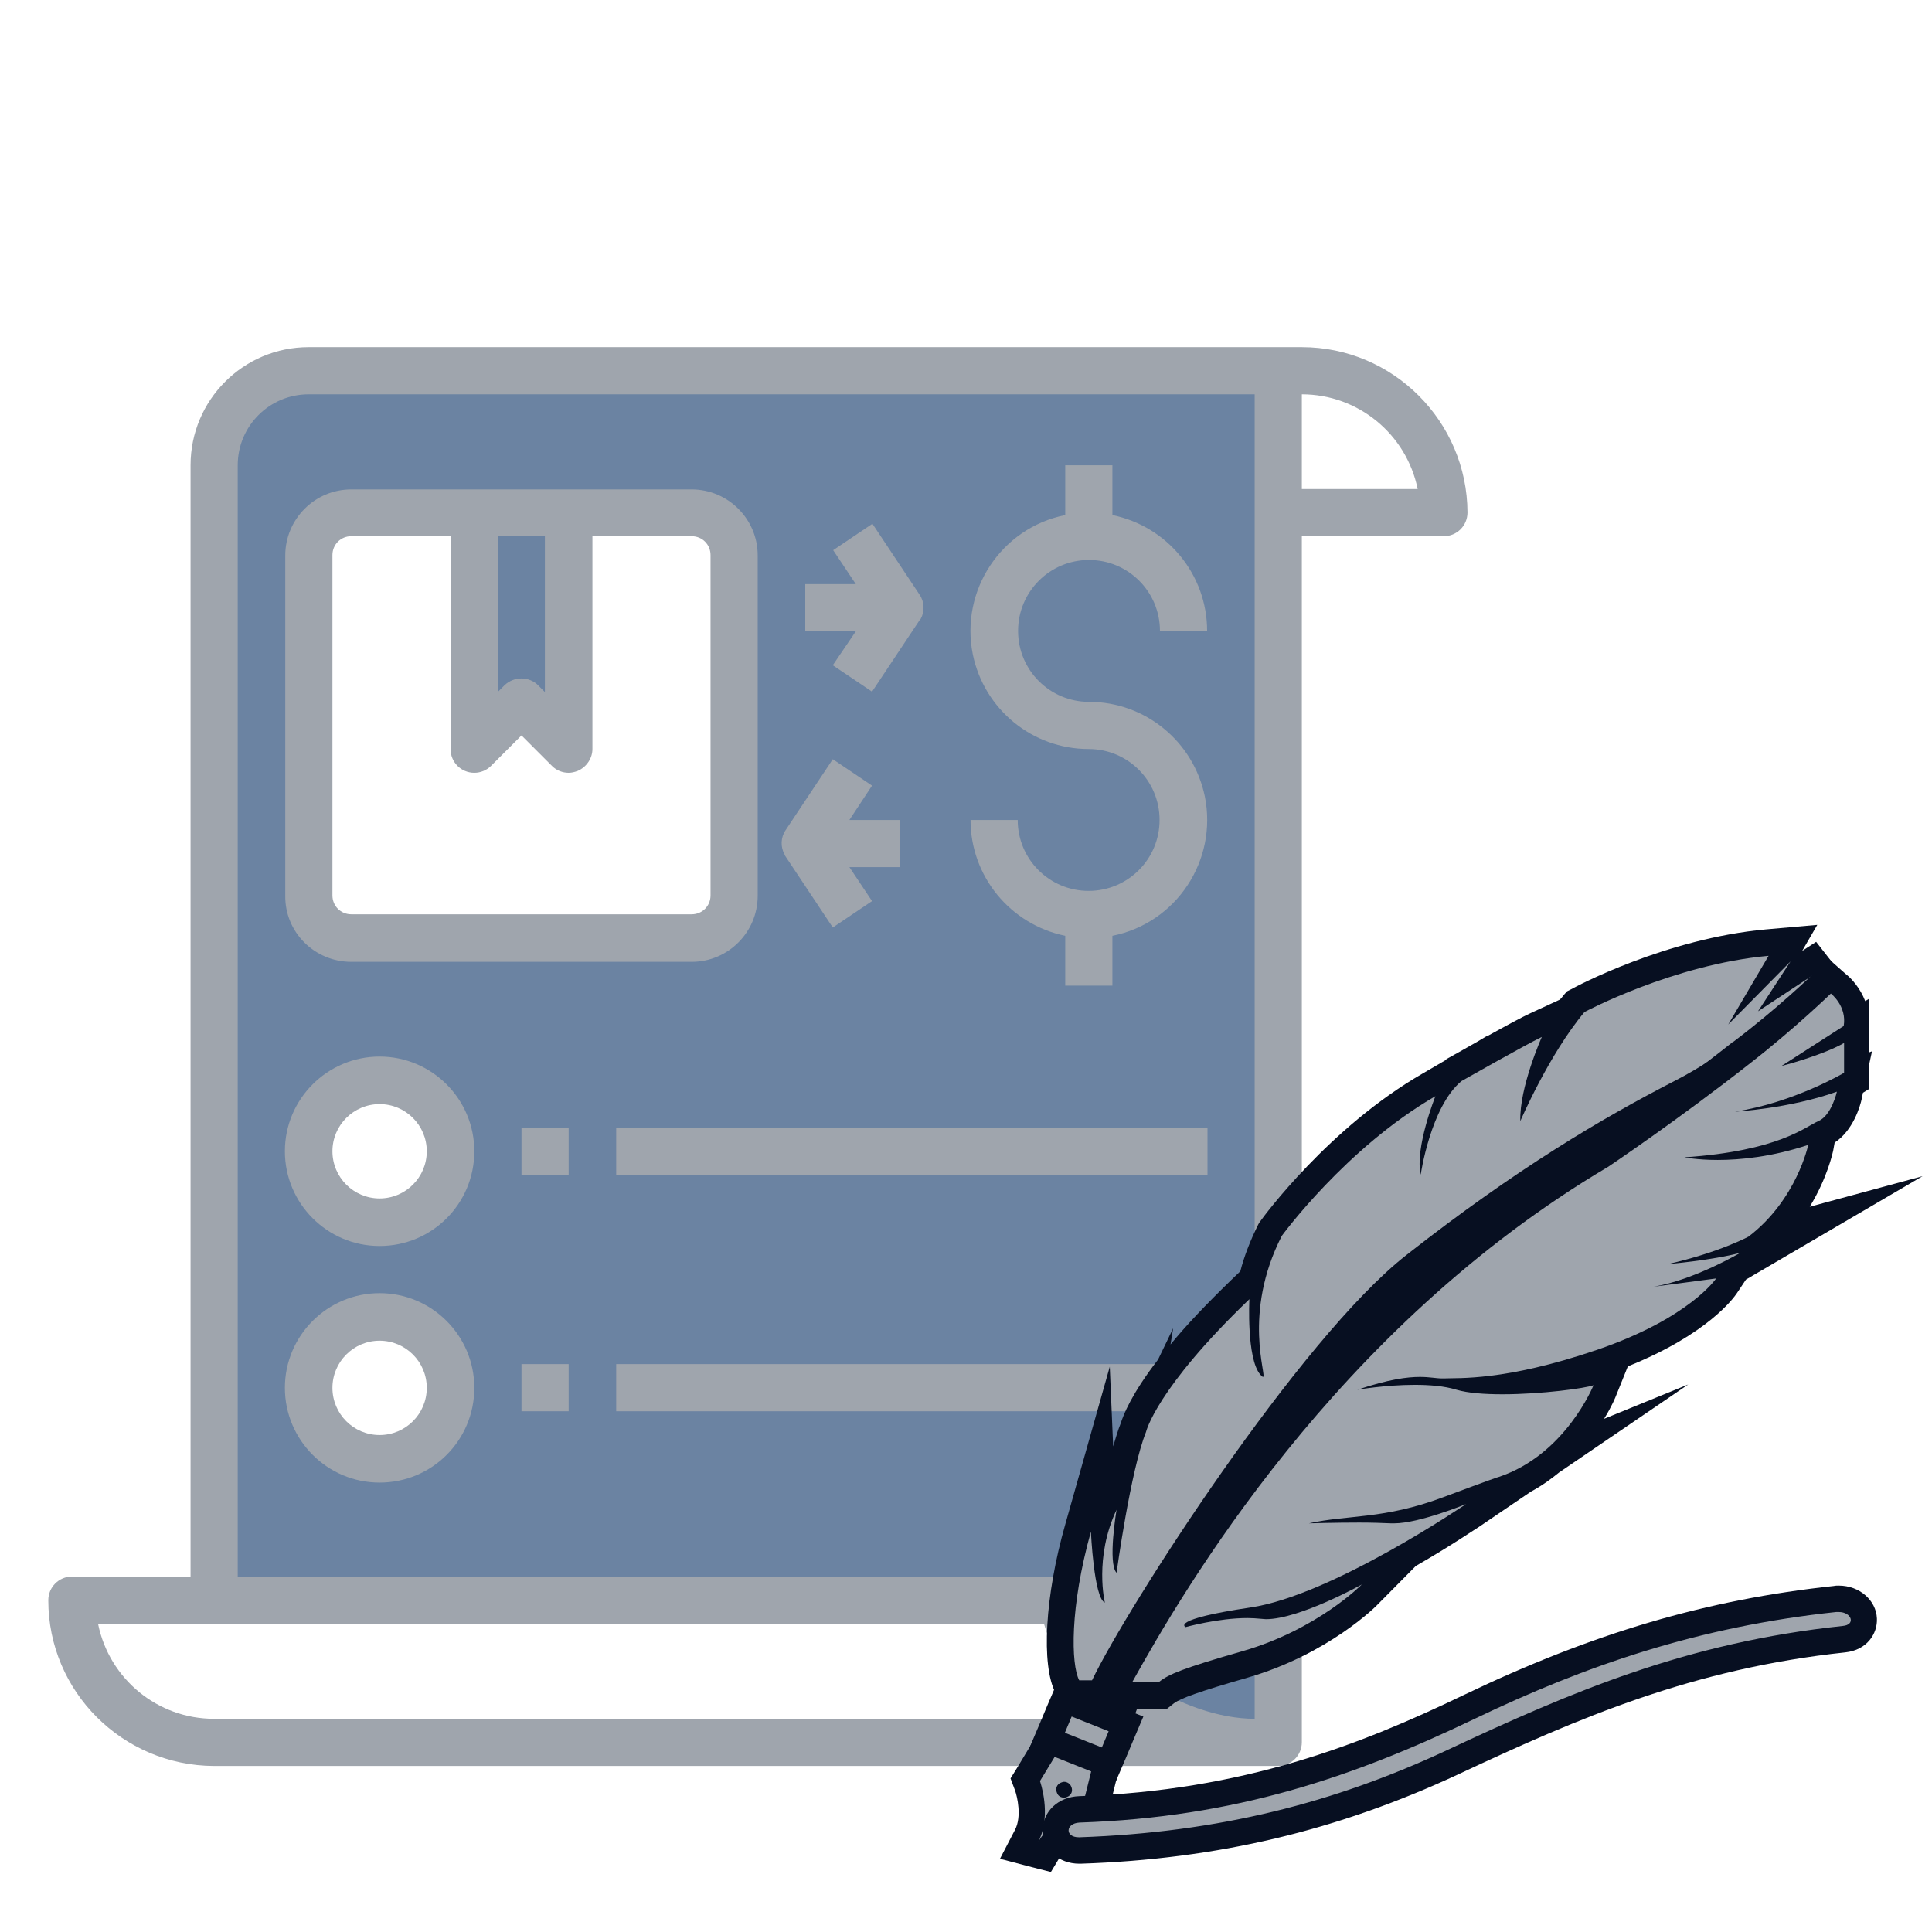 <?xml version="1.0" encoding="utf-8"?>
<!-- Generator: Adobe Illustrator 18.0.0, SVG Export Plug-In . SVG Version: 6.00 Build 0)  -->
<!DOCTYPE svg PUBLIC "-//W3C//DTD SVG 1.1//EN" "http://www.w3.org/Graphics/SVG/1.1/DTD/svg11.dtd">
<svg version="1.1" id="Layer_1" xmlns="http://www.w3.org/2000/svg" xmlns:xlink="http://www.w3.org/1999/xlink" x="0px" y="0px"
	 viewBox="0 0 512 512" enable-background="new 0 0 512 512" xml:space="preserve">
<path fill="#6B83A2" d="M56.7,123.3v300.8h225.6c0,20.7,29.4,37.6,50.1,37.6h6.3V98.3H81.8C68,98.3,56.7,109.5,56.7,123.3z
	 M100.6,386.5c-10.4,0-18.8-8.4-18.8-18.8s8.4-18.8,18.8-18.8s18.8,8.4,18.8,18.8S111,386.5,100.6,386.5z M100.6,323.9
	c-10.4,0-18.8-8.4-18.8-18.8c0-10.4,8.4-18.8,18.8-18.8s18.8,8.4,18.8,18.8C119.4,315.4,111,323.9,100.6,323.9z M93.1,135.9h32.6
	v62.7l12.5-12.5l12.5,12.5v-62.7h32.6c6.2,0,11.3,5.1,11.3,11.3v90.2c0,6.2-5.1,11.3-11.3,11.3H93.1c-6.2,0-11.3-5.1-11.3-11.3
	v-90.2C81.8,140.9,86.9,135.9,93.1,135.9z"/>
<g>
	<path fill="#9FA5AD" d="M100.6,280c-13.8,0-25.1,11.2-25.1,25.1c0,13.8,11.2,25.1,25.1,25.1s25.1-11.2,25.1-25.1
		C125.7,291.2,114.4,280,100.6,280z M100.6,317.6c-6.9,0-12.5-5.6-12.5-12.5c0-6.9,5.6-12.5,12.5-12.5c6.9,0,12.5,5.6,12.5,12.5
		C113.1,312,107.5,317.6,100.6,317.6z"/>
	<path fill="#9FA5AD" d="M138.2,298.8h12.5v12.5h-12.5V298.8z"/>
	<path fill="#9FA5AD" d="M163.3,298.8h156.7v12.5H163.3V298.8z"/>
	<path fill="#9FA5AD" d="M100.6,342.7c-13.8,0-25.1,11.2-25.1,25.1c0,13.8,11.2,25.1,25.1,25.1s25.1-11.2,25.1-25.1
		C125.7,353.9,114.4,342.7,100.6,342.7z M100.6,380.3c-6.9,0-12.5-5.6-12.5-12.5s5.6-12.5,12.5-12.5c6.9,0,12.5,5.6,12.5,12.5
		S107.5,380.3,100.6,380.3z"/>
	<path fill="#9FA5AD" d="M138.2,361.5h12.5V374h-12.5V361.5z"/>
	<path fill="#9FA5AD" d="M163.3,361.5h156.7V374H163.3V361.5z"/>
	<path fill="#9FA5AD" d="M93.1,254.9h90.2c9.7,0,17.5-7.9,17.5-17.5v-90.2c0-9.7-7.9-17.5-17.5-17.5H93.1c-9.7,0-17.5,7.9-17.5,17.5
		l0,0v90.2C75.5,247.1,83.4,254.9,93.1,254.9z M131.9,142.1h12.5v41.3l-1.8-1.8c-2.4-2.4-6.4-2.4-8.9,0l-1.8,1.8L131.9,142.1z
		 M88.1,147.1c0-2.8,2.2-5,5-5l0,0h26.3v56.4c0,3.5,2.8,6.3,6.3,6.3c1.7,0,3.3-0.7,4.4-1.8l8.1-8.1l8.1,8.1c1.2,1.2,2.8,1.8,4.4,1.8
		c0.8,0,1.6-0.2,2.4-0.5c2.3-1,3.9-3.3,3.9-5.8v-56.4h26.3c2.8,0,5,2.2,5,5v90.2c0,2.8-2.2,5-5,5H93.1c-2.8,0-5-2.2-5-5L88.1,147.1z
		"/>
	<path fill="#9FA5AD" d="M345,92H81.8c-17.3,0-31.3,14-31.3,31.3v294.5H19.1c-3.5,0-6.3,2.8-6.3,6.3c0,24.2,19.7,43.8,43.9,43.9h282
		c3.5,0,6.3-2.8,6.3-6.3V142.1h37.6c3.5,0,6.3-2.8,6.3-6.3C388.8,111.7,369.2,92,345,92z M56.7,455.5C41.8,455.5,29,445,26,430.4
		h250.7c2.9,10.4,9.6,19.3,18.8,25.1H56.7z M332.5,455.5c-18.7,0-43.9-15.5-43.9-31.3c0-3.5-2.8-6.3-6.3-6.3H63V123.3
		c0-10.4,8.4-18.8,18.8-18.8h250.7V455.5z M345,129.6v-25.1c14.9,0,27.7,10.5,30.7,25.1H345z"/>
	<path fill="#9FA5AD" d="M288.6,148.4c10.4,0,18.8,8.4,18.8,18.8h12.5c0-14.9-10.5-27.7-25.1-30.7v-13.2h-12.5v13.2
		c-17,3.4-27.9,20-24.5,36.9c3,14.6,15.8,25.1,30.7,25.1c10.4,0,18.8,8.4,18.8,18.8c0,10.4-8.4,18.8-18.8,18.8
		c-10.4,0-18.8-8.4-18.8-18.8h-12.5c0,14.9,10.5,27.7,25.1,30.7v13.2h12.5V248c17-3.4,27.9-20,24.5-36.9
		c-3-14.6-15.8-25.1-30.7-25.1c-10.4,0-18.8-8.4-18.8-18.8C269.8,156.8,278.2,148.4,288.6,148.4z"/>
	<path fill="#9FA5AD" d="M220.7,176.3l10.4,7l12.5-18.8h0c0.1-0.2,0.3-0.3,0.4-0.5c1.1-2,1-4.5-0.3-6.4l-12.5-18.8l-10.4,7l6,9
		h-13.4v12.5h13.4L220.7,176.3z"/>
	<path fill="#9FA5AD" d="M208.2,227L208.2,227l12.5,18.8l10.4-7l-6-9h13.4v-12.5h-13.4l6-9.1l-10.4-7l-12.5,18.8
		c-1.3,1.9-1.4,4.4-0.3,6.4C208,226.7,208.1,226.9,208.2,227L208.2,227z"/>
</g>
<g>
	<g>
		<path fill="#9FA5AD" d="M275.2,491.6l-5.7,0l2.6-5c2.9-5.6,0.2-13.1,0.2-13.2l-0.6-1.6l8.3-13.7l14.2,5.6l-4.4,17.5l-1.9,0.6
			c-5.7,1.6-9.6,8-9.8,8.3l-1,1.7L275.2,491.6z"/>
		<path fill="#070F21" d="M281.5,462.3l8.6,3.4l-3.1,12.5c-7.3,2.1-11.8,9.8-11.8,9.8c3.6-7.1,0.4-16,0.4-16L281.5,462.3 M282,476.4
			c0.3,0,0.5-0.1,0.8-0.2c1.1-0.4,1.6-1.6,1.1-2.7c-0.3-0.8-1.1-1.3-1.9-1.3c-0.3,0-0.5,0.1-0.8,0.2c-1.1,0.4-1.6,1.6-1.1,2.7
			C280.4,476,281.2,476.4,282,476.4 M278.6,453.6l-3.1,5l-5.9,9.8l-1.8,2.9l1.2,3.2c0.6,1.7,1.8,6.9,0,10.4l-4,7.7l8.4,2.2l5.1,1.3
			l2.7-4.5c0.9-1.5,4.1-5.7,7.7-6.7l3.9-1.1l1-3.9l3.1-12.5l1.5-6l-5.7-2.3l-8.6-3.4L278.6,453.6L278.6,453.6z"/>
	</g>
	<g>
		<path fill="#9FA5AD" d="M282.7,454.9l9.4-16.6l0,0c26.6-46.4,58.3-87.5,83.4-108c24.7-20.3,44-31.7,59.6-40.8
			c5-3,9.8-5.8,14.2-8.6c2.2-1.4,4.9-3,7.8-4.7c6.5-3.8,13.9-8.2,18.2-11.8l4.5,5.4c-26.7,22.3-54.2,38.8-54.5,39
			c-49.4,31.1-92,78.4-126.5,140.5l-3.9,10.2L282.7,454.9z"/>
		<path fill="#070F21" d="M477.5,267.3c-26.8,22.4-54,38.6-54,38.6C350.3,352,310.4,421.4,295.6,448l-2.7,7.2l-5.1-2l4.8-8.5l0,0
			c27.6-49.1,60.2-91.2,85.1-111.6c32.5-26.6,55.1-37.5,73.4-49.1C458.1,279.6,471,272.7,477.5,267.3 M473,261.9
			c-4.1,3.4-11.7,7.9-17.7,11.4c-2.9,1.7-5.7,3.3-7.9,4.7c-4.4,2.8-9.1,5.6-14.1,8.5c-15.6,9.2-35.1,20.6-60,41.1
			c-24.6,20.2-55.4,59.7-81.6,104.6l0,0l-5.1,8.9l-4.8,8.5l-4,7.1l7.6,2.9l5.1,2l6.6,2.5l2.5-6.6l2.5-6.7
			c34.2-61.4,76.3-108.2,125.1-139c2-1.2,28.4-17.1,54.9-39.2L473,261.9L473,261.9z"/>
	</g>
	<g>
		<path fill="#9FA5AD" d="M283.7,448.8l-1-1.9c-2.8-5.4-2.8-22,2.9-42l5.9-20.9l0.7,15.4c0.1-0.3,0.3-0.6,0.4-0.9l4.6-9.7
			c0.9-4,2-7.7,3.1-10.4c0.7-2.4,4.9-14.2,28.3-36.7l3.1-3c1-4,2.5-8.3,4.8-12.8l0.1-0.2l0.2-0.2c0.7-1,17.7-24.1,41.8-38l6.3-3.6
			c0,0,0.3-0.3,0.3-0.3l0.3-0.2c0.7-0.4,17.1-9.7,21.6-11.8l8.4-3.8l-0.1,0.3c0.6-0.7,1.1-1.5,1.7-2.1l0.4-0.5l0.6-0.3
			c1-0.5,24.4-13,50.2-15.4l6.8-0.6l-2.3,3.9l4.2,3.4l6.2-4.1l4.3,5.5c-6,5.6-13.5,11.9-22,18.6c-7.4,5.6-14.3,10-20.3,13.1
			c-15,7.7-38.5,20.7-70.5,45.8c-27.8,21.8-72.9,92-82.3,111.5l-1,2H283.7z"/>
		<path fill="#070F21" d="M468.7,253.3L458,271.5l16.5-16.7l-8.6,13.2l19.3-12.7c-6.7,6.2-14.3,12.5-21.8,18.5
			c-6.2,4.7-13,9.3-19.7,12.7c-19,9.8-41.7,23.1-71,46.1c-28.3,22.2-73.9,93.1-83.3,112.7h-3.4c-2.2-4.2-2.5-19.4,3.1-39.4
			c0,0,0.8,17.7,3.7,18.8c0,0-2.9-11.9,3.1-24.6c0,0-2.4,14.2,0,16.7c0,0,3.7-27.1,7.8-37.3c0,0,2.6-11.4,27.4-35.2
			c0,0-0.8,15.7,2.9,20c0.4,0.4,0.6,0.6,0.7,0.6c1.2,0-5.6-16.7,5-37.4c0,0,17-23.3,40.7-37c0,0-5.5,13.7-3.9,20.8
			c0,0,2.6-18,10.8-24.8c0,0,16.9-9.6,21.3-11.7c0,0-6,13.4-5.7,22.3c0,0,7.6-17.7,17-28.9C419.9,268.2,443.4,255.6,468.7,253.3
			 M481.6,245.1l-13.6,1.2c-26.5,2.4-50.5,15.2-51.5,15.8l-1.2,0.6l-0.9,1c-0.3,0.4-0.6,0.8-1,1.2l-7.8,3.6c-2.2,1-6.8,3.5-11.3,6
			l0-0.1l-2.7,1.6c-3.8,2.2-7.1,4-7.8,4.4l-0.5,0.3L383,281l-6,3.5c-24.8,14.3-42.2,38-42.9,39l-0.3,0.4l-0.3,0.5
			c-2.2,4.4-3.8,8.6-4.8,12.5l-2.4,2.3c-6.8,6.6-12.1,12.2-16.1,17.1l0.7-4.3l-4,8.3c-7.1,9.2-9.2,14.7-9.9,16.9
			c-0.7,1.7-1.3,3.8-2,6.1l-0.9-21.1L282.3,404c-5.4,18.9-6.4,37.3-2.6,44.6l2,3.8h4.2h3.4h4.4l1.9-4c4.4-9.2,17.9-31.4,34-54.4
			c18.9-26.9,35.7-46.7,47.3-55.8c31.7-24.9,55.1-37.8,69.9-45.4c6.2-3.2,13.2-7.7,20.7-13.4l0.1,0l0.1,0
			c8.6-6.8,16.1-13.1,22.2-18.8l-8.6-11l-3.7,2.4L481.6,245.1L481.6,245.1z"/>
	</g>
	<g>
		<path fill="#9FA5AD" d="M293.7,449.3l2.9-5.2c34.5-61.9,77.3-108.2,127.3-137.8c1.3-0.9,19.1-12.9,37.4-27.3
			c12-9,21.4-18.1,21.5-18.2l2.2-2.1l2.4,1.8c2,1.5,5,5.2,4.9,10.2v15.7l-1.2,0.7l-0.7,3c-0.3,1.3-2.1,8.1-6.9,10.2l-0.8,3.7
			c-0.1,0.6-2.5,11.8-11.8,21.6l14.5-3.9L462.8,335c-0.1,0.1-1,0.6-2.4,1.3l-2.9,4.3c-0.3,0.5-7.9,11.6-33.3,20.3
			c-5.8,2-10.9,3.5-15.4,4.6c6-0.5,10.9-1.3,11.8-1.7l7.3-2.7l-2.8,7.2c-0.2,0.5-3.4,8.3-10.5,15.6l3.1-1.3l-6.4,4.4
			c-2.2,1.8-4.6,3.6-7.4,5l-13.8,9.4c-0.6,0.4-7.6,5.1-17,10.6l-10.2,10.3c-0.5,0.5-12.7,12.7-33.2,18.6
			c-15.4,4.5-18.8,5.9-20.8,7.4l-1,0.8H293.7z"/>
		<path fill="#070F21" d="M485.2,263.3c0,0,4.3,3.3,3.4,8.6l-16.5,10.6c0,0,10.6-2.7,16.6-6.1v7.9c0,0-13.3,7.9-28.9,10.3
			c0,0,14.4-0.8,27-5.3c0,0-1.4,6.3-4.9,7.8c-3.5,1.5-10.4,7.9-35.5,9.6c0,0,3.3,0.7,8.8,0.7c5.9,0,14.4-0.8,24-4
			c0,0-3,14.5-15.8,24.3c0,0-7.7,4.2-21.4,7.3c0,0,11.7-1,19.2-3c0,0-12.2,7.2-23,9l16.6-2.2c0,0-7,10.5-31.5,18.9
			c-24.6,8.4-36.9,7.4-40.7,7.6c-0.1,0-0.3,0-0.4,0c-1.6,0-3.3-0.4-5.9-0.4c-3.3,0-8.2,0.6-16.6,3.4c0,0,7.4-1.3,15.2-1.3
			c3.9,0,7.9,0.3,11.1,1.3c3.1,0.9,7.5,1.2,12.2,1.2c10.3,0,22-1.6,24.1-2.4c0,0-7.4,18.4-25.1,24.3c0,0,0,0,0,0
			c-0.1,0-1.4,0.4-14.8,5.4c-15.7,5.9-25.3,4.6-35.5,6.9c0,0,6.9-0.2,13.3-0.2c3.2,0,6.3,0.1,8.4,0.2c0.3,0,0.6,0,0.9,0
			c6.6,0,19-5.1,19-5.1s-35.5,24.2-57.1,27.4c-21.6,3.2-17.2,5.2-17.2,5.2s8.6-2.4,16.4-2.4c1.2,0,2.5,0.1,3.6,0.2
			c0.4,0,0.8,0.1,1.3,0.1c8.9,0,25.4-9.2,25.4-9.2s-11.8,12-31.7,17.7c-15.7,4.5-19.5,6.1-22,8.1h-7.1
			c13.3-23.9,53.7-93.7,126.1-136.5c0,0,18.5-12.4,37.7-27.5C475.6,272.6,485.2,263.3,485.2,263.3 M484.6,254.1l-4.3,4.2v0
			c-0.1,0.1-9.4,9.1-21.1,17.9l-0.1,0l-0.1,0.1c-17.8,14.1-35.2,25.8-37.1,27.1c-31.6,18.7-60.9,44.6-86.9,76.9
			c-20,24.8-33.3,47.4-41.5,62.2l-5.8,10.4h11.9h7.1h2.5l1.9-1.5c1.7-1.3,6.6-3.1,19.5-6.8c21.4-6.2,34.2-19,34.7-19.6l9.9-10
			c9.4-5.4,16.1-10,16.8-10.4l13.7-9.3c2.8-1.5,5.3-3.3,7.5-5.1l34.2-23.3l-22.3,9.1c2.1-3.4,3.1-5.9,3.2-6.2l3.1-7.7
			c21.2-8.5,28.1-18.2,28.9-19.4l2.4-3.6c1-0.6,1.6-0.9,1.7-1l45.1-26.4l-29.9,8.1c4.7-7.7,6.1-14.4,6.2-14.8l0.4-2.2
			c4.9-3.2,6.8-9.7,7.2-11.7l0.3-1.5l1.6-1v-4v-2.3l0.8-3.7l-0.8,0.3v-2.2v-5.8c0-0.1,0-0.3,0-0.4v-5.8l-1,0.6
			c-1.3-3.4-3.6-6-5.3-7.3L484.6,254.1L484.6,254.1z"/>
	</g>
	<g>
		<polygon fill="#9FA5AD" points="277.5,461.1 282.1,450.3 298.4,456.8 293.8,467.6 		"/>
		<path fill="#070F21" d="M284,454.9l9.8,3.9l-1.8,4.3l-9.8-3.9L284,454.9 M280.2,445.8l-2.7,6.3l-1.8,4.3l-2.8,6.6l6.6,2.6l9.8,3.9
			l6.4,2.6l2.7-6.3l1.8-4.3l2.8-6.6l-6.6-2.6l-9.8-3.9L280.2,445.8L280.2,445.8z"/>
	</g>
	<g>
		<path fill="#9FA5AD" d="M286,490.4c-4,0-6.2-2.6-6.2-5.2c0-2.7,2.1-5.5,6.3-5.6c44.2-1.5,75.8-13.9,103.3-27.2
			c33.8-16.2,63.7-25.1,97-28.6c0.3,0,0.6,0,0.9,0c3.6,0,6.5,2.4,6.7,5.4c0.1,2.3-1.5,4.9-5.3,5.3c-40.9,4.4-71.1,17.3-103.6,32.6
			c-31.5,14.8-62.9,22.2-98.7,23.4C286.2,490.4,286.1,490.4,286,490.4z"/>
		<path fill="#070F21" d="M487.3,427.2c3.4,0,4.6,3.4,1,3.7c-41.4,4.4-71.7,17.4-104.8,32.9c-29.7,13.9-60.4,21.8-97.4,23.1
			c-0.1,0-0.1,0-0.2,0c-3.7,0-3.6-3.7,0.2-3.9c41.3-1.4,72.4-12,104.7-27.5c29.4-14.1,59.2-24.4,95.8-28.3
			C486.9,427.2,487.1,427.2,487.3,427.2 M487.3,420.2c-0.4,0-0.9,0-1.3,0.1c-33.7,3.6-63.9,12.5-98.1,28.9
			c-27.2,13.1-58.4,25.4-101.9,26.8c-5.6,0.2-9.7,4.1-9.7,9.2c0.1,5,4.3,8.7,9.7,8.7c0.1,0,0.3,0,0.4,0
			c36.3-1.2,68.1-8.8,100.1-23.7c32.2-15.1,62.2-28,102.5-32.3c5.8-0.6,8.6-5,8.4-9C497.2,424.1,492.8,420.2,487.3,420.2
			L487.3,420.2z"/>
	</g>
</g>
</svg>
